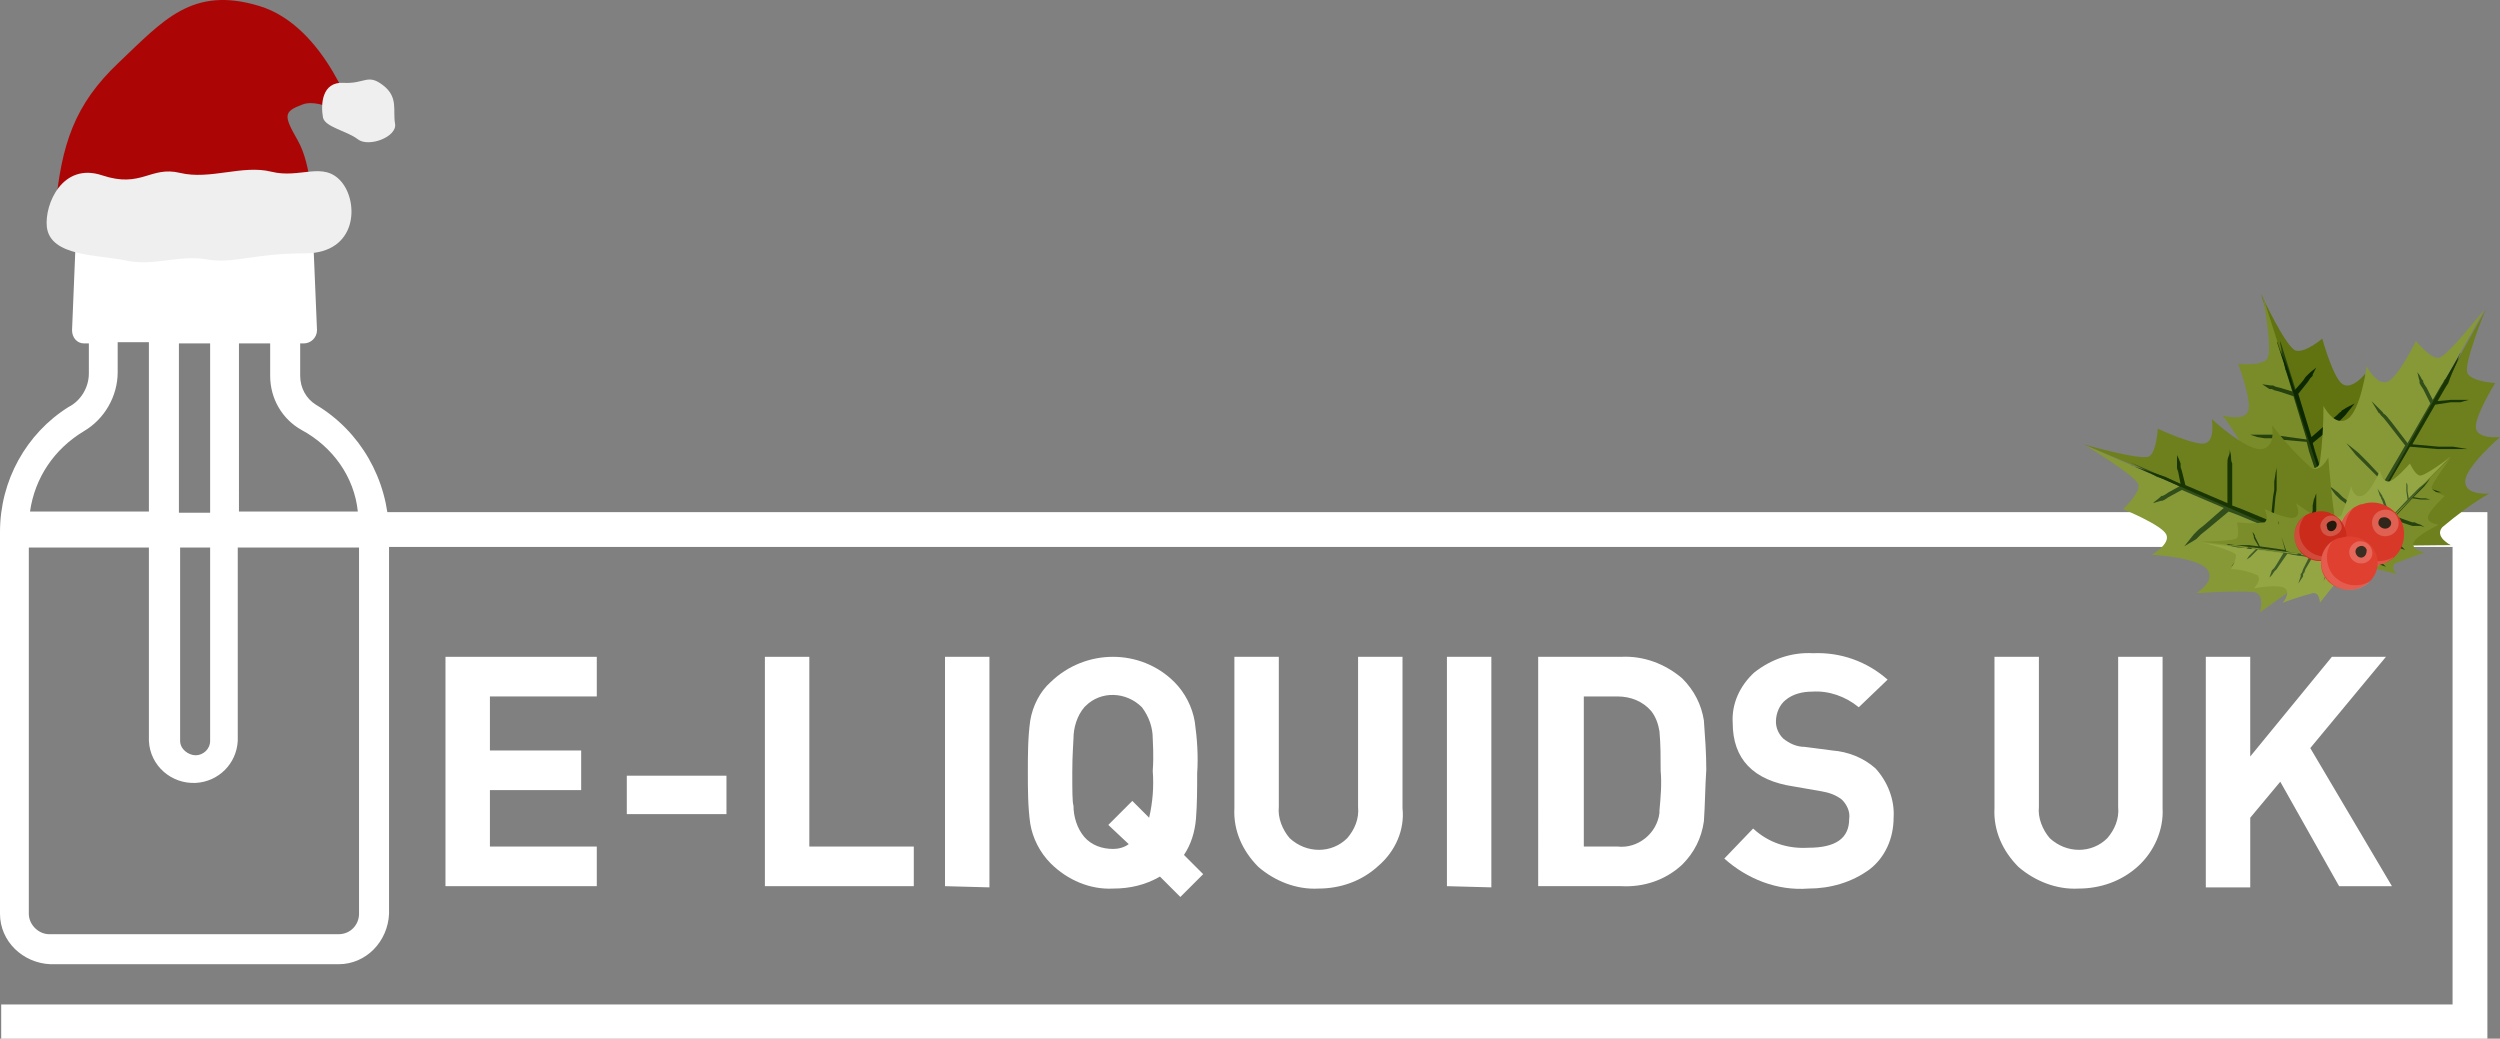<?xml version="1.0" encoding="utf-8"?>
<!-- Generator: Adobe Illustrator 23.0.1, SVG Export Plug-In . SVG Version: 6.00 Build 0)  -->
<svg version="1.1" id="Layer_1" xmlns="http://www.w3.org/2000/svg" xmlns:xlink="http://www.w3.org/1999/xlink" x="0px" y="0px"
	 viewBox="0 0 208.2 86.5" style="enable-background:new 0 0 208.2 86.5;" xml:space="preserve">
<rect x="0" y="0" width="208.2" height="86.5" fill="#808080" stroke="none"/>
<style type="text/css">
	.st0{fill:none;stroke:#FFFFFF;stroke-width:2.9;stroke-miterlimit:10;}
	.st1{fill:#FFFFFF;}
	.st2{fill:#607310;}
	.st3{fill:#798C29;}
	.st4{fill:#25410E;}
	.st5{fill:#0C2800;}
	.st6{fill:#6D801D;}
	.st7{fill:#869936;}
	.st8{fill:#324E1B;}
	.st9{fill:#193502;}
	.st10{fill:#7A8D2A;}
	.st11{fill:#93A643;}
	.st12{fill:#3F5B28;}
	.st13{fill:#26420F;}
	.st14{fill:#D83827;}
	.st15{opacity:0.15;fill:#FFFFFF;enable-background:new    ;}
	.st16{opacity:0.2;fill:#FFFFFF;enable-background:new    ;}
	.st17{fill:#302619;}
	.st18{fill:#CB2B1A;}
	.st19{opacity:0.15;fill:#F2FFF2;enable-background:new    ;}
	.st20{opacity:0.2;fill:#F2FFF2;enable-background:new    ;}
	.st21{fill:#23190C;}
	.st22{fill:#E0402F;}
	.st23{fill:#382E21;}
	.st24{fill:#AB0605;}
	.st25{fill:#EFEFEF;}
</style>
<polyline class="st0" points="0.1,85.1 205.7,85.1 205.7,44.1 28.6,44.1 "/>
<path class="st1" d="M37.1,73.8V54.7h12.6V58h-8.9v4.5h7.6v3.3h-7.6v4.7h8.9v3.3L37.1,73.8z"/>
<title>E-LIQUIDS-UK-Christmas-2017-Logo</title>
<path class="st1" d="M52.2,67.8v-3.2h8.3v3.2H52.2z"/>
<path class="st1" d="M63.7,73.8V54.7h3.7v15.8h8.7v3.3H63.7z"/>
<path class="st1" d="M78.7,73.8V54.7h3.7v19.2L78.7,73.8L78.7,73.8z"/>
<path class="st1" d="M98.3,74.7L96.6,73c-1.2,0.7-2.5,1-3.9,1c-1.9,0.1-3.8-0.7-5.2-2.1c-0.9-0.9-1.5-2.1-1.7-3.3
	c-0.2-1.4-0.2-2.9-0.2-4.3c0-1.4,0-2.9,0.2-4.3c0.2-1.2,0.8-2.4,1.7-3.2c2.9-2.8,7.5-2.8,10.3,0c0.9,0.9,1.5,2.1,1.7,3.3
	c0.2,1.4,0.3,2.9,0.2,4.3c0,1.3,0,2.5-0.1,3.8c-0.1,1.1-0.4,2.1-1,3l1.6,1.6L98.3,74.7z M96,61.5c0-0.9-0.3-1.8-0.9-2.6
	c-1.3-1.3-3.4-1.4-4.7-0.1c0,0-0.1,0.1-0.1,0.1c-0.6,0.7-0.9,1.7-0.9,2.6c0,0.3-0.1,1.3-0.1,2.8c0,1.5,0,2.5,0.1,2.8
	c0,0.9,0.3,1.9,0.9,2.6c0.6,0.7,1.5,1,2.4,1c0.4,0,0.9-0.1,1.3-0.4l-1.7-1.6l2-2l1.4,1.4c0.3-1.3,0.4-2.6,0.3-3.9
	C96.1,62.8,96,61.9,96,61.5z"/>
<path class="st1" d="M114.8,72.1c-1.4,1.3-3.2,1.9-5,1.9c-1.8,0.1-3.6-0.6-5-1.8c-1.3-1.3-2.1-3-2-4.9V54.7h3.7v12.5
	c-0.1,0.9,0.3,1.9,0.9,2.6c1.4,1.3,3.5,1.3,4.8,0c0.6-0.7,1-1.6,0.9-2.6V54.7h3.7v12.6C117,69.1,116.2,70.9,114.8,72.1z"/>
<path class="st1" d="M120.5,73.8V54.7h3.7v19.2L120.5,73.8L120.5,73.8z"/>
<path class="st1" d="M141.9,68.4c-0.2,1.4-0.8,2.6-1.8,3.6c-1.4,1.3-3.2,1.9-5.1,1.8h-6.9V54.7h6.9c1.9-0.1,3.7,0.6,5.1,1.8
	c1,1,1.6,2.2,1.8,3.5c0.1,1.4,0.2,2.7,0.2,4.1C142,65.6,142,67,141.9,68.4z M138.2,60.9c-0.1-0.6-0.3-1.2-0.7-1.7
	c-0.7-0.8-1.7-1.2-2.8-1.2h-2.8v12.5h2.8c1.7,0.2,3.3-1.1,3.5-2.8c0-0.1,0-0.1,0-0.2c0.1-1.1,0.2-2.2,0.1-3.3
	C138.3,63.1,138.3,62,138.2,60.9L138.2,60.9z"/>
<path class="st1" d="M155.7,72.4c-1.5,1.1-3.3,1.6-5.1,1.6c-2.6,0.2-5.1-0.8-7-2.5L146,69c1.3,1.2,2.9,1.7,4.6,1.6
	c2.3,0,3.4-0.8,3.4-2.4c0.1-0.6-0.2-1.2-0.6-1.6c-0.5-0.4-1.1-0.6-1.7-0.7l-2.3-0.4c-3.4-0.5-5.1-2.3-5.1-5.3
	c-0.1-1.6,0.6-3.1,1.8-4.2c1.4-1.1,3.1-1.7,4.9-1.6c2.3-0.1,4.5,0.7,6.2,2.2l-2.4,2.3c-1.1-0.9-2.5-1.4-3.9-1.3
	c-0.8,0-1.6,0.2-2.2,0.7c-0.5,0.4-0.8,1.1-0.8,1.8c0,0.5,0.2,1,0.6,1.4c0.5,0.4,1.1,0.7,1.8,0.7l2.3,0.3c1.3,0.1,2.6,0.6,3.6,1.5
	c1,1.1,1.6,2.6,1.5,4.1C157.7,69.8,157,71.4,155.7,72.4z"/>
<path class="st1" d="M178.1,72.1c-1.4,1.3-3.2,1.9-5,1.9c-1.8,0.1-3.6-0.6-5-1.8c-1.3-1.3-2.1-3-2-4.9V54.7h3.7v12.5
	c-0.1,0.9,0.3,1.9,0.9,2.6c1.4,1.3,3.5,1.3,4.8,0c0.6-0.7,1-1.6,0.9-2.6V54.7h3.7v12.6C180.2,69.1,179.4,70.9,178.1,72.1z"/>
<path class="st1" d="M194.8,73.8l-4.9-8.7l-2.5,3v5.8h-3.7V54.7h3.7V63l6.8-8.3h4.5l-6.3,7.6l6.8,11.5L194.8,73.8z"/>
<path class="st1" d="M26.3,33.7c-0.8-0.5-1.3-1.4-1.3-2.4v-2.7h0.3c0.6,0,1.1-0.5,1.1-1.1l-0.3-7.2c-0.1-0.6-0.6-1-1.1-1h-2.2
	c-0.5,0-0.9-0.4-0.9-0.9c0,0,0,0,0,0L21.6,7c0-3-2.4-5.4-5.4-5.4S10.7,4,10.7,7l-0.3,11.5c0,0.4-0.3,0.7-0.7,0.7H7.4
	c-0.6,0-1.1,0.4-1.1,1L6,27.5c0,0.6,0.4,1.1,1,1.1c0,0,0.1,0,0.1,0h0.3v2.5c0,1.2-0.7,2.3-1.7,2.8C2.2,36.1,0,40,0,44.3v31.8
	c0,2.3,1.9,4.1,4.2,4.2h24c2.3,0,4.1-1.9,4.2-4.2V44.3C32.3,39.9,30,35.9,26.3,33.7z M25.1,35.8c2.6,1.4,4.4,3.9,4.7,6.8h-9.9V28.6
	h2.6v2.7C22.5,33.2,23.5,34.9,25.1,35.8L25.1,35.8z M17.5,45.6l0,16.1c0,0.7-0.6,1.2-1.2,1.2S15,62.4,15,61.7l0,0V45.6L17.5,45.6z
	 M14.9,28.6h2.6v14.1h-2.6L14.9,28.6z M7,35.9c1.7-1,2.8-2.9,2.8-4.9v-2.5h2.6v14.1H2.5C2.9,39.8,4.5,37.4,7,35.9z M28.2,77.8H4.1
	c-0.9,0-1.7-0.8-1.7-1.7V45.6h10v16.1c0.1,2.1,1.9,3.6,3.9,3.5c1.9-0.1,3.4-1.6,3.5-3.5V45.6h10.1v30.5C29.9,77,29.2,77.8,28.2,77.8
	z"/>
<path class="st2" d="M188.3,24.5c0,0,2.1,4.5,2.9,4.7s2.2-1,2.2-1s0.9,3.3,1.7,3.8c0.8,0.5,1.9-0.9,1.9-0.9s-0.2,3.7,0.7,4.6
	s2.1-0.7,2.1-0.7c-0.3,1.5-0.6,3.1-0.7,4.6c0.1,1,1.6,0.6,1.6,0.6s-3.7,3.7-4.3,4.7c-0.4,0.6-0.7,1.3-1,2l0,0L188.3,24.5L188.3,24.5
	z"/>
<path class="st3" d="M188.2,42.9c-1-1.2-2.1-2.4-3.2-3.5c0,0,2,0.6,2.2-0.6s-2.1-4.2-2.1-4.2s1.7,0.5,2.1-0.3s-0.8-4-0.8-4
	s1.9,0.2,2.4-0.4s-0.3-5-0.4-5.4l7.1,22.3l0,0c-0.6-0.4-1.3-0.8-2-1.1c-1-0.5-6.3-1.5-6.3-1.5S188.7,43.8,188.2,42.9z"/>
<path class="st4" d="M191,40.4h-1.2l-0.6-0.1l-0.6-0.1l0.6-0.1l0.6-0.1h1.2h2.1l-0.8-2.4l-0.2-0.8l-2.3-0.2l-0.6-0.1h-0.3
	c-0.1,0-0.2,0-0.3,0l-0.6-0.1l-0.6-0.2h1.3c0.1,0,0.2,0,0.3,0h0.3l0.6,0.1l2.2,0.3l-1.1-3.6l-1.2-0.4l-0.4-0.1l-0.2-0.1h-0.1h-0.1
	l-0.6-0.4l0.7,0.1h0.1h0.1l0.2,0.1l0.4,0.1l1,0.3l-0.4-1.3l-0.1-0.3c0-0.1-0.1-0.2-0.1-0.3l-0.1-0.6c-0.1-0.4-0.2-0.7-0.2-0.9
	s-0.1-0.5-0.1-0.6s0-0.2,0-0.2l5.8,18.3v0.1l-0.1-0.2l-0.2-0.6l-0.4-0.9l-0.2-0.5c0-0.1-0.1-0.2-0.1-0.3l-0.1-0.3l-0.1-0.3h-0.1
	l-2,0.1h-0.8c-0.1,0-0.2,0-0.3,0l-0.5,0l-0.5-0.1l0.5-0.1l0.5-0.1c0.1,0,0.2,0,0.3,0h0.8l2,0l0,0l-1-3L191,40.4z"/>
<path class="st5" d="M189.6,28.4c0,0.1,0.1,0.1,0.1,0.2l0.2,0.6l0.4,0.9l0.2,0.5c0,0.1,0.1,0.2,0.1,0.3l0.1,0.3l0.4,1.3l0.7-0.8
	l0.2-0.3l0.1-0.1l0.1-0.1l0.1-0.1c0.2-0.2,0.4-0.3,0.6-0.5c-0.1,0.2-0.2,0.4-0.3,0.6v0.1l-0.1,0.1l-0.1,0.1l-0.2,0.3l-0.8,1l1.1,3.6
	l1.6-1.4l0.5-0.4l0.2-0.2c0.1-0.1,0.2-0.1,0.2-0.2l0.5-0.3l0.6-0.3l-0.4,0.5l-0.4,0.5c-0.1,0.1-0.1,0.1-0.2,0.2l-0.2,0.2l-0.5,0.4
	l-1.8,1.5l0.2,0.8l0.8,2.4l1.7-1.2l0.5-0.3l0.2-0.2l0.1-0.1l0.1-0.1l0.5-0.3l0.6-0.3l-0.4,0.4l-0.5,0.4l-0.1,0.1l-0.1,0.1l-0.2,0.2
	l-0.5,0.3l-1.8,1.2l1,3l0,0l1.7-1l0.4-0.3l0.2-0.1c0.1,0,0.1-0.1,0.2-0.1l0.5-0.2l0.5-0.2l-0.4,0.3l-0.4,0.3
	c-0.1,0.1-0.1,0.1-0.2,0.1l-0.2,0.1l-0.4,0.3l-1.7,1.1l0,0l0,0l0.1,0.3l0.1,0.3c0,0.1,0.1,0.2,0.1,0.3l0.1,0.6
	c0.1,0.4,0.2,0.7,0.2,0.9s0.1,0.5,0.1,0.6v0.2l-0.1-0.1v0L189.6,28.4L189.6,28.4z"/>
<path class="st6" d="M207,25.8c0,0-1.9,4.6-1.5,5.3s2.3,0.8,2.3,0.8s-1.8,2.9-1.6,3.8s2,0.7,2,0.7s-2.9,2.5-2.9,3.7s2,1,2,1
	c-1.4,0.8-2.7,1.8-3.9,2.8c-0.7,0.8,0.7,1.5,0.7,1.5s-5.4,0-6.4,0.2c-0.7,0.2-1.5,0.4-2.2,0.7l0,0l0,0L207,25.8L207,25.8z"/>
<path class="st7" d="M193.2,38.5c0.2-1.5,0.3-3.1,0.3-4.7c0,0,0.9,1.8,2,1.1s1.6-4.4,1.6-4.4s0.8,1.6,1.7,1.3
	c0.9-0.3,2.4-3.4,2.4-3.4s1.2,1.5,1.9,1.4s3.5-3.7,3.8-4l-11.6,20.5l0,0c-0.1-0.7-0.3-1.5-0.6-2.2c-0.4-1-3.2-5.4-3.2-5.4
	S193,39.5,193.2,38.5z"/>
<path class="st8" d="M197,38.7l-0.4-0.4l-0.2-0.2l-0.1-0.1l-0.1-0.1l-0.4-0.5l-0.4-0.5l0.5,0.4l0.5,0.4l0.1,0.1l0.1,0.1l0.2,0.2
	l0.4,0.4l1.4,1.5l1.3-2.2l0.4-0.7l-1.4-1.8l-0.4-0.5l-0.2-0.2c-0.1-0.1-0.1-0.2-0.2-0.2l-0.3-0.5l-0.3-0.5l0.5,0.5l0.4,0.4
	c0.1,0.1,0.1,0.2,0.2,0.2l0.2,0.2l0.4,0.5l1.3,1.7l1.9-3.3l-0.6-1.2l-0.2-0.3l-0.1-0.2v-0.1c0,0,0-0.1,0-0.1
	c-0.1-0.2-0.1-0.5-0.2-0.7c0.2,0.2,0.3,0.4,0.4,0.6l0.1,0.1v0.1l0.1,0.2l0.2,0.3l0.5,1l0.7-1.2l0.2-0.3c0-0.1,0.1-0.2,0.2-0.3
	l0.3-0.5l0.5-0.8l0.4-0.5l0.1-0.2l-9.5,16.8l-0.1,0.1l0.1-0.2l0.2-0.6l0.4-0.9l0.2-0.5c0-0.1,0.1-0.2,0.1-0.3l0.2-0.3l0.2-0.3l0,0
	l0,0l-1.5-1.4l-0.4-0.3l-0.2-0.2c-0.1-0.1-0.1-0.1-0.2-0.2l-0.3-0.4l-0.3-0.4l0.4,0.3l0.4,0.3c0.1,0.1,0.1,0.1,0.2,0.2l0.2,0.2
	l0.4,0.3L197,43l0,0l1.6-2.7L197,38.7z"/>
<path class="st9" d="M204.9,29.4c0,0.1-0.1,0.2-0.1,0.2l-0.2,0.6l-0.4,0.9l-0.2,0.5c0,0.1-0.1,0.2-0.1,0.3l-0.2,0.3l-0.7,1.2
	l1.1-0.1h0.4h0.2h0.2l0.7,0l-0.7,0.2h-0.1h-0.1h-0.2h-0.4l-1.3,0.2l-1.9,3.3l2.2,0.2h0.6h0.3c0.1,0,0.2,0,0.3,0l0.6,0.1l0.6,0.1
	h-0.6h-0.6c-0.1,0-0.2,0-0.3,0h-0.3H203l-2.3-0.2l-0.4,0.7l-1.3,2.2l2,0.4l0.6,0.1l0.3,0h0.1h0.1l0.6,0.2l0.6,0.2h-0.6h-0.6H202
	h-0.1l-0.3,0l-0.6-0.1l-2.1-0.4l-1.6,2.7l0,0l1.9,0.4l0.5,0.1l0.2,0.1c0.1,0,0.2,0,0.2,0.1l0.5,0.2l0.5,0.2h-0.5h-0.5
	c-0.1,0-0.2,0-0.2,0l-0.2-0.1l-0.5-0.1l-2-0.5h-0.1l-0.2,0.3l-0.2,0.3c0,0.1-0.1,0.2-0.2,0.3l-0.3,0.5l-0.5,0.8l-0.4,0.5l-0.1,0.2
	l0.1-0.1l0,0L204.9,29.4L204.9,29.4z"/>
<path class="st6" d="M173.5,37c0,0,4.9,1.4,5.5,1s0.7-2.3,0.7-2.3s3.2,1.5,4,1.2s0.5-2,0.5-2s2.8,2.6,4.1,2.5s0.9-2,0.9-2
	c1,1.3,2,2.4,3.2,3.5c0.8,0.6,1.5-0.8,1.5-0.8s0.4,5.2,0.8,6.2c0.2,0.7,0.5,1.4,0.9,2l0,0L173.5,37L173.5,37z"/>
<path class="st7" d="M187.7,49.3c-1.6-0.1-3.2,0-4.8,0.1c0,0,1.7-1,0.9-2s-4.6-1.2-4.6-1.2s1.6-0.9,1.2-1.7s-3.6-2.1-3.6-2.1
	s1.4-1.3,1.3-2s-4.1-3.1-4.4-3.3l22,9.6l0,0c-0.7,0.2-1.5,0.4-2.2,0.7c-1,0.5-5.3,3.6-5.3,3.6S188.7,49.5,187.7,49.3z"/>
<path class="st8" d="M187.6,45.6l-0.4,0.4l-0.2,0.2l-0.1,0.1l-0.1,0.1l-0.5,0.4l-0.5,0.4l0.4-0.5l0.4-0.5l0.1-0.1l0.1-0.1l0.2-0.2
	l0.4-0.4l1.4-1.5l-2.4-1l-0.8-0.3l-1.8,1.5l-0.5,0.4l-0.2,0.2c-0.1,0.1-0.1,0.1-0.2,0.2l-0.5,0.3l-0.5,0.3l0.4-0.5l0.4-0.5
	c0.1-0.1,0.1-0.1,0.2-0.2l0.2-0.2l0.5-0.4l1.6-1.4l-3.5-1.5l-1.1,0.6l-0.3,0.2l-0.2,0.1h-0.1H180l-0.7,0.2c0.2-0.2,0.4-0.3,0.6-0.5
	l0.1-0.1h0.1l0.2-0.1l0.3-0.2l0.9-0.5l-1.3-0.6l-0.3-0.1l-0.3-0.1l-0.5-0.3l-0.9-0.5l-0.6-0.3l-0.2-0.1l18.1,7.8h0.1l-0.2-0.1
	l-0.6-0.2l-0.9-0.3l-0.6-0.2l-0.3-0.1l-0.3-0.1l-0.3-0.1l0,0l0,0L191,47l-0.3,0.4l-0.2,0.2c-0.1,0.1-0.1,0.1-0.2,0.2l-0.4,0.3
	l-0.4,0.3l0.3-0.4l0.3-0.4c0-0.1,0.1-0.1,0.2-0.2l0.2-0.2l0.3-0.4l1.2-1.5l0,0l-2.9-1.3L187.6,45.6z"/>
<path class="st9" d="M177.4,38.7l0.2,0.1l0.6,0.2l0.9,0.3l0.6,0.2l0.3,0.1l0.3,0.1l1.3,0.6l-0.2-1l-0.1-0.3v-0.2v-0.1
	c0,0,0-0.1,0-0.1c0-0.2,0-0.5,0-0.7c0.1,0.2,0.2,0.4,0.3,0.7v0.1v0v0.2l0.1,0.3l0.3,1.2l3.5,1.5v-3c0-0.1,0-0.2,0-0.3
	c0-0.2,0-0.4,0.1-0.6s0.1-0.4,0.1-0.6c0,0.2,0.1,0.4,0.1,0.6s0,0.4,0.1,0.6c0,0.1,0,0.2,0,0.3v3.2l0.8,0.3l2.4,1l0.2-2l0.1-0.6v-0.3
	c0,0,0-0.1,0-0.2c0,0,0-0.1,0-0.2l0.1-0.6c0-0.2,0.1-0.4,0.1-0.6c0,0.2,0,0.4,0,0.6v0.6c0,0,0,0.1,0,0.2c0,0,0,0.1,0,0.2v0.3
	l-0.1,0.6l-0.2,2.2l2.9,1.3l0,0l0.3-1.9l0.1-0.5v-0.2c0-0.1,0-0.2,0-0.2l0.1-0.5c0.1-0.2,0.1-0.3,0.2-0.5c0,0.2,0,0.3,0,0.5
	s0,0.3,0,0.5c0,0.1,0,0.2,0,0.2v0.2l-0.1,0.5l-0.3,2v0.1l0.3,0.1l0.3,0.1l0.3,0.1l0.5,0.3l0.9,0.5l0.6,0.3l0.2,0.1h-0.1l0,0
	L177.4,38.7L177.4,38.7z"/>
<path class="st10" d="M204.1,38.1c0,0-1.6,2.2-1.6,2.5s1.1,0.7,1.1,0.7s-1.4,1.3-1.4,1.8s0.9,0.6,0.9,0.6s-1.9,0.9-2.1,1.5
	s0.9,0.8,0.9,0.8c-0.8,0.3-1.6,0.6-2.4,0.9c-0.5,0.3,0.1,0.9,0.1,0.9s-2.8-0.7-3.4-0.8c-0.4,0-0.8,0-1.2,0.1l0,0L204.1,38.1
	L204.1,38.1z"/>
<path class="st11" d="M195,42.9c0.3-0.8,0.6-1.6,0.8-2.4c0,0,0.2,1,0.9,0.8s1.5-2.1,1.5-2.1s0.2,0.9,0.7,0.9s1.8-1.5,1.8-1.5
	s0.4,0.9,0.8,1s2.4-1.4,2.6-1.6l-9.1,9.2l0,0c0-0.4,0-0.8,0-1.2c-0.1-0.6-0.9-3.3-0.9-3.3S194.7,43.3,195,42.9z"/>
<path class="st12" d="M197,43.5l-0.2-0.3l-0.1-0.1V43V43l-0.1-0.3l-0.1-0.3l0.2,0.3l0.2,0.3V43V43l0.1,0.1l0.2,0.3l0.5,1l1-1
	l0.3-0.3l-0.5-1.1l-0.1-0.3l-0.1-0.2c0,0,0-0.1-0.1-0.2l-0.1-0.3l-0.1-0.3l0.2,0.3l0.2,0.3c0,0,0,0.1,0.1,0.2l0.1,0.2l0.1,0.3
	l0.4,1.1l1.4-1.5l-0.1-0.7v-0.2v-0.1l0,0l0,0c0-0.1,0-0.3,0-0.4c0.1,0.1,0.1,0.2,0.1,0.4l0,0l0,0v0.1v0.2l0.1,0.6l0.5-0.5l0.1-0.1
	l0.1-0.1l0.2-0.2l0.4-0.3l0.3-0.2l0.1-0.1l-7.5,7.4l0,0l0.1-0.1l0.2-0.3l0.3-0.4l0.2-0.2l0.1-0.1l0.1-0.1l0.1-0.1l0,0l0,0l-0.6-0.9
	l-0.1-0.2l-0.1-0.1c0,0-0.1-0.1-0.1-0.1l-0.1-0.2l-0.1-0.2l0.2,0.2l0.2,0.2c0,0,0,0.1,0.1,0.1l0.1,0.1l0.1,0.2l0.6,0.9l0,0l1.2-1.2
	L197,43.5z"/>
<path class="st13" d="M202.5,39.7l-0.1,0.1l-0.2,0.3l-0.3,0.4l-0.2,0.2l-0.1,0.1l-0.1,0.1l-0.5,0.5l0.6,0.1h0.2h0.2l0.4,0.1h-0.4
	h-0.2h-0.2l-0.7-0.1l-1.4,1.5l1.1,0.4l0.3,0.1l0.2,0l0.2,0.1l0.3,0.1l0.3,0.2l-0.3-0.1l-0.3,0l-0.2,0l-0.2,0l-0.3-0.1l-1.2-0.4
	l-0.3,0.3l-1,1l1,0.5l0.3,0.1l0.1,0.1h0.1h0.1l0.3,0.2l0.3,0.3l-0.3-0.1l-0.3-0.1h-0.1h-0.1l-0.1-0.1l-0.3-0.1l-1-0.6l-1.2,1.2l0,0
	l1,0.5l0.2,0.1l0.1,0.1l0.1,0.1l0.2,0.2l0.2,0.2l-0.3-0.1l-0.3-0.1l-0.1-0.1l-0.1-0.1l-0.2-0.1l-1-0.5l0,0l-0.1,0.1l-0.1,0.1
	l-0.1,0.1l-0.2,0.2l-0.4,0.3l-0.3,0.2l-0.1,0.1l0.1-0.1l0,0L202.5,39.7L202.5,39.7z"/>
<path class="st10" d="M183.3,45.1c0,0,2.8,0,3-0.3s0-1.3,0-1.3c0.8,0.1,1.5,0.1,2.3,0c0.4-0.3,0-1.1,0-1.1s1.9,0.9,2.5,0.7
	s0.1-1.2,0.1-1.2c0.7,0.5,1.4,1,2.2,1.4c0.5,0.2,0.7-0.6,0.7-0.6s1,2.6,1.4,3.1c0.2,0.3,0.5,0.6,0.8,0.9l0,0L183.3,45.1L183.3,45.1z
	"/>
<path class="st11" d="M192.6,49.4c-0.8,0.2-1.7,0.5-2.5,0.8c0,0,0.7-0.8,0.2-1.2s-2.6,0-2.6,0s0.7-0.7,0.3-1.1
	c-0.7-0.3-1.5-0.5-2.2-0.5c0,0,0.5-0.9,0.4-1.2s-2.6-1-2.8-1l13,1.7l0,0c-0.4,0.2-0.7,0.4-1,0.7c-0.5,0.4-2.2,2.6-2.2,2.6
	S193.2,49.3,192.6,49.4z"/>
<path class="st12" d="M192,47.4l-0.1,0.3l-0.1,0.1v0.1V48l-0.2,0.3l-0.2,0.3l0.1-0.3l0.1-0.3v-0.1v-0.1l0.1-0.1l0.1-0.3l0.5-1
	l-1.4-0.2l-0.4-0.1l-0.7,1l-0.2,0.3l-0.1,0.1c0,0-0.1,0.1-0.1,0.1l-0.2,0.3l-0.2,0.2l0.1-0.3l0.1-0.3c0,0,0.1-0.1,0.1-0.1l0.1-0.1
	l0.2-0.3l0.6-1l-2.1-0.3l-0.5,0.5l-0.1,0.1l-0.1,0.1l0,0l0,0l-0.3,0.2l0.2-0.3l0,0l0,0l0.1-0.1l0.1-0.1l0.4-0.4l-0.8-0.1h-0.2h-0.2
	l-0.3,0l-0.5-0.1l-0.3-0.1h-0.1l10.6,1.4h-0.4h-0.5H195h-0.2h-0.2h-0.2l0,0l0,0l-0.4,0.8l-0.1,0.2l-0.1,0.1c0,0,0,0.1-0.1,0.1
	l-0.1,0.2l-0.1,0.2l0.1-0.3l0.1-0.3c0,0,0-0.1,0.1-0.1l0.1-0.1l0.1-0.2l0.4-1l0,0l-1.7-0.2L192,47.4z"/>
<path class="st13" d="M185.6,45.4h0.5h0.5h0.3h0.2h0.2l0.8,0.1l-0.3-0.5l-0.1-0.2v-0.1l0,0l0,0c0-0.1-0.1-0.2-0.1-0.4l0.2,0.3l0,0
	l0,0v0.1l0.1,0.2l0.3,0.6l2.1,0.3l-0.3-1.1l-0.1-0.3v-0.2c0-0.1,0-0.1,0-0.2l-0.1-0.3c0-0.1,0-0.2-0.1-0.3l0.1,0.3l0.1,0.3
	c0,0.1,0,0.1,0,0.2v0.2l0.1,0.3l0.4,1.2l0.4,0.1l1.4,0.2l-0.2-1.1l-0.1-0.3v-0.2v-0.1c0,0,0-0.1,0-0.1v-0.3c0-0.1,0-0.2,0-0.3
	l0.1,0.3l0.1,0.3c0,0,0,0.1,0,0.1v0.1v0.2l0.1,0.3l0.2,1.1l1.7,0.2l0,0l-0.1-1v-0.3v-0.1c0,0,0-0.1,0-0.1c0-0.1,0-0.2,0-0.3
	s0-0.2,0-0.3l0.1,0.3l0.1,0.3c0,0,0,0.1,0,0.1V45v0.3l0.1,1.1l0,0l0,0h0.2h0.2h0.2l0.3,0.1l0.5,0.1l0.3,0.1h0.1h-0.1l-10.6-1.4
	L185.6,45.4z"/>
<path class="st14" d="M198.3,47c-1.4,0.5-2.9-0.3-3.4-1.7c-0.4-1.4,0.3-2.8,1.7-3.3c0,0,0,0,0.1,0c1.4-0.5,2.9,0.3,3.4,1.7
	C200.5,45.1,199.8,46.6,198.3,47C198.4,47,198.4,47,198.3,47z"/>
<path class="st15" d="M195.9,45.8c-0.9-1-0.8-2.5,0.1-3.5l-0.3,0.2c-1.1,0.9-1.3,2.5-0.5,3.6c0,0,0,0.1,0.1,0.1
	c1,1.1,2.6,1.3,3.8,0.4c0.1-0.1,0.2-0.1,0.2-0.2C198.3,47,196.8,46.8,195.9,45.8z"/>
<path class="st16" d="M199,44.6c-0.6,0.2-1.2-0.1-1.4-0.7c-0.2-0.6,0.1-1.2,0.7-1.4c0,0,0,0,0,0c0.6-0.2,1.2,0.1,1.4,0.7
	C199.9,43.8,199.6,44.4,199,44.6C199,44.6,199,44.6,199,44.6z"/>
<path class="st17" d="M198.8,44c-0.3,0.1-0.6-0.1-0.7-0.3c-0.1-0.3,0.1-0.6,0.3-0.6c0,0,0,0,0,0c0.3-0.1,0.6,0.1,0.7,0.3
	C199.2,43.6,199.1,43.9,198.8,44C198.8,44,198.8,44,198.8,44z"/>
<path class="st18" d="M193.9,46.6c-1.1,0.4-2.3-0.2-2.7-1.3c-0.4-1.1,0.2-2.3,1.3-2.6c0,0,0,0,0.1,0c1.1-0.4,2.3,0.2,2.7,1.3
	C195.7,45,195.1,46.2,193.9,46.6C194,46.6,193.9,46.6,193.9,46.6z"/>
<path class="st19" d="M192,45.6c-0.7-0.8-0.7-2,0.1-2.8l-0.2,0.2c-0.9,0.7-1.1,1.9-0.4,2.8c0,0,0.1,0.1,0.1,0.1c0.8,0.9,2.1,1,3,0.3
	l0.2-0.2C193.9,46.6,192.7,46.4,192,45.6z"/>
<path class="st20" d="M194.4,44.6c-0.5,0.2-1-0.1-1.1-0.5c-0.2-0.4,0.1-0.9,0.5-1.1c0,0,0,0,0,0c0.5-0.2,1,0.1,1.1,0.5
	C195.2,44,194.9,44.4,194.4,44.6C194.5,44.6,194.5,44.6,194.4,44.6z"/>
<path class="st21" d="M194.3,44.2c-0.2,0.1-0.5,0-0.5-0.3c-0.1-0.2,0-0.4,0.3-0.5c0,0,0,0,0,0c0.2-0.1,0.5,0,0.5,0.3
	C194.6,43.9,194.5,44.1,194.3,44.2C194.3,44.2,194.3,44.2,194.3,44.2z"/>
<path class="st22" d="M196.4,49c-1.2,0.4-2.6-0.2-3-1.4c-0.4-1.2,0.3-2.5,1.4-2.8c0,0,0,0,0.1,0c1.2-0.4,2.6,0.2,3,1.4
	C198.3,47.4,197.6,48.6,196.4,49C196.4,49,196.4,49,196.4,49z"/>
<path class="st15" d="M194.3,47.9c-0.7-0.9-0.7-2.2,0.1-3l-0.2,0.2c-1,0.7-1.2,2.1-0.4,3.1c0,0,0,0.1,0.1,0.1c0.8,1,2.3,1.1,3.3,0.3
	l0.2-0.2C196.4,49,195.1,48.8,194.3,47.9z"/>
<path class="st16" d="M196.9,46.9c-0.5,0.1-1-0.1-1.2-0.6c-0.2-0.5,0.1-1,0.6-1.2c0,0,0,0,0,0c0.5-0.1,1,0.1,1.2,0.6
	C197.7,46.2,197.5,46.7,196.9,46.9C197,46.9,196.9,46.9,196.9,46.9z"/>
<path class="st23" d="M196.8,46.4c-0.2,0.1-0.5,0-0.6-0.3c-0.1-0.2,0-0.5,0.3-0.6c0,0,0,0,0,0c0.2-0.1,0.5,0,0.6,0.3
	C197.1,46.1,197,46.3,196.8,46.4C196.8,46.4,196.8,46.4,196.8,46.4z"/>
<path id="_Path_" class="st24" d="M4.6,17.5C5.1,12,6.2,8.7,9.9,5.2S16-1.2,21.6,0.5s8,9.6,8,9.6s-2.8-2-4.4-1.4s-1.6,0.9-0.4,3
	s1.2,5.8,1.2,5.8L4.6,17.5z"/>
<path id="_Path_2" class="st25" d="M3.9,18.9c-0.2-1.9,1.3-5.4,4.6-4.3s4-0.8,6.5-0.2s5.2-0.7,7.6-0.1s4.3-0.9,5.8,0.8s1.4,6-3,6
	s-5.9,0.9-8.2,0.5s-4.4,0.6-6.7,0.1S4.2,21.4,3.9,18.9z"/>
<path id="_Path_3" class="st25" d="M26.9,9.8c-0.2-1.1-0.1-3,1.7-2.9s2-0.8,3.3,0.2s0.8,2.1,1,3.2s-2.2,2-3.1,1.3
	S27.1,10.6,26.9,9.8z"/>
</svg>
